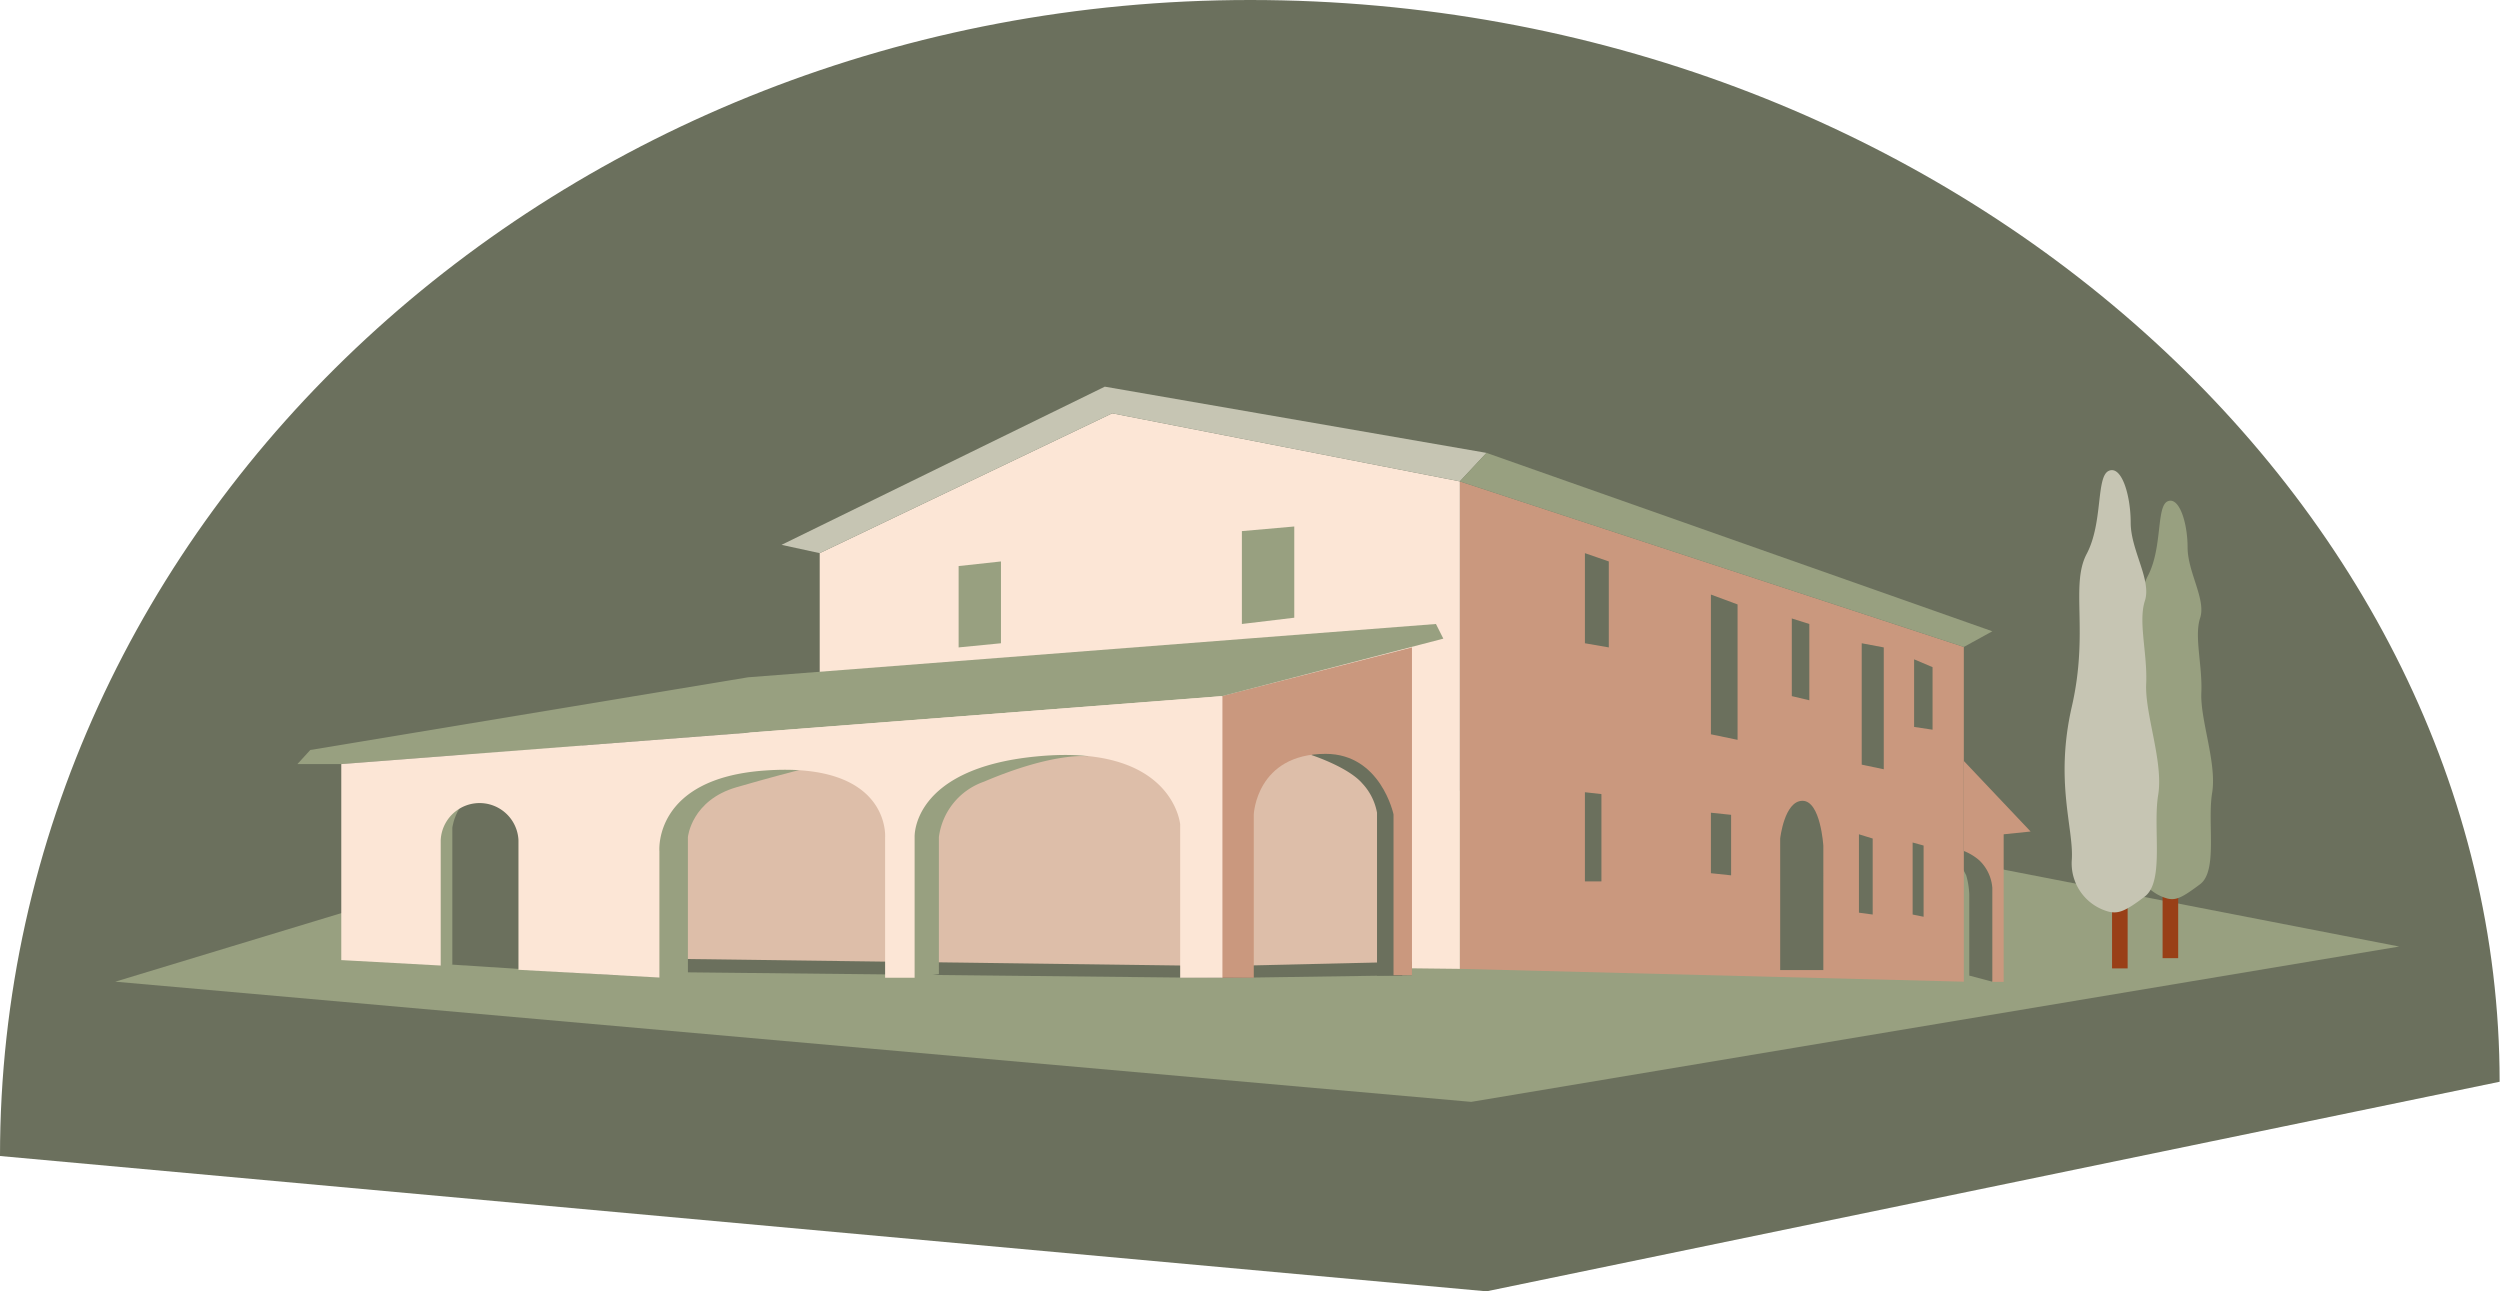 <svg viewBox="0 0 271.04 140.01" xmlns="http://www.w3.org/2000/svg">
    <path d="M0 125.33C0 56.11 60.68 0 135.52 0S271 54.28 271 117.28L161.16 140Z" style="fill: #6b705d"/>
    <path d="m98.1 80.46 87.39 7.65 74.62 14.51-100.61 16.84-147-13.03 85.6-25.97z" style="fill: #98a080"/>
    <path d="m216 106.43-2.5-.66V97a8.4 8.4 0 0 0-.33-2.09 12.73 12.73 0 0 0-1-1.7v-1.34h3.2l1.46 6.39-.3 7.44Z" style="fill: #6b705d"/>
    <path d="M158.27 52.19v52.85l54.64 1.39V70.14l-54.64-17.95z" style="fill: #ca987e"/>
    <path d="m88.87 59.97 31.71-15.16 37.69 7.38v52.85l-87.68-1V82.83l18.28-5.91V59.97z" style="fill: #fce6d6"/>
    <path d="m151.09 78.09.93 26.85-21.14.23-26.95-.13-31.01-.78V83.15l78.17-5.06z" style="fill: #ddbea9"/>
    <path d="m62.1 103.66-16.18-.4V82.15l19.68-1.27m87.48 23.38v1.47l-20.58.3v-1.29l20.58-.48zm-20.58.48v1.29l-60.48-.64v-1.45l60.48.8z" style="fill: #6b705d"/>
    <path d="m67.04 105.74-21.02-1.35v-1.45l11.48.15m84.65-21.24s4 1.29 5.55 3.09a6.26 6.26 0 0 1 1.59 3.17v17.67h2.73v-20.6l-5.72-6.82Z" style="fill: #6b705d"/>
    <path d="m99.12 106 2.67-.4V90.75a7.36 7.36 0 0 1 4.88-6C114.4 81.46 118 82 118 82l-2.21-.67-16.9 2L98.1 105Z" style="fill: #98a080"/>
    <path d="M153.08 70.19v35.54h-2V88.29s-1.38-6.56-7.36-6.56c-7.51 0-7.79 6.56-7.79 6.56V106h-3.48V75.47Z" style="fill: #ca987e"/>
    <path d="m71.92 106 2.66-.4V90.75s.38-4 5.3-5.41c7.27-2.09 8.89-2.34 8.89-2.34l-.23-1.71-16.9 2-.75 21.71Zm-25.54-1 2.66-.4V89.75s.38-4 5.3-5.41c7.27-2.09 8.89-2.34 8.89-2.34L63 80.31l-16.9 2-.75 21.69Zm57.55-43.63v8.82l4.59-.45v-8.87l-4.59.5zm30.71-3.79v10.07l5.68-.68v-9.89l-5.68.5z" style="fill: #98a080"/>
    <path d="m84.73 59.07 4.14.9 31.71-15.16 37.69 7.38 2.89-3.09-41.38-7.18-35.05 17.15z" style="fill: #c6c5b3"/>
    <path d="M216 68.44 161.16 49.1l-2.89 3.09 54.64 17.95 3.09-1.7z" style="fill: #98a080"/>
    <path d="M171.83 59.97v9.77l2.59.45v-9.32l-2.59-.9zm13.66 4.49v15.15l2.89.6V65.53l-2.89-1.07zm8.77 2.59v8.42l1.9.45v-8.27l-1.9-.6zm7.58 2.69V82.9l2.39.5V70.19l-2.39-.45zm5.68 1.74v7.33l2 .3v-6.78l-2-.85zm-35.69 14.41v9.67h1.79v-9.47l-1.79-.2zm13.66 2.22v6.56l2.19.23v-6.56l-2.19-.23zm16.05 2.34v8.5l1.49.2v-8.24l-1.49-.46zm5.82.89v7.81l1.19.24v-7.72l-1.19-.33zm-9.68 13.83V91.71s-.29-4.89-2.26-4.89-2.42 4.09-2.42 4.09v14.26Z" style="fill: #6b705d"/>
    <path d="m212.91 82.5 7.24 7.65-2.92.3v16H216V96.26a4.58 4.58 0 0 0-1.43-3 5.76 5.76 0 0 0-1.66-1Z" style="fill: #ca987e"/>
    <path d="m156.48 69.24-23.98 6.23-95.54 7.37h-4.72l1.4-1.53 47.46-7.88 74.58-5.78.8 1.59z" style="fill: #98a080"/>
    <path d="M37 82.84v21.25l10.78.59v-13.6a4.22 4.22 0 0 1 8.43 0v14.06l15.28.84V92.3s-.71-7.9 11.4-8.76c13.67-1 13.07 7.22 13.07 7.22V106h3.2V90.76s-.38-7.44 13.21-8.75c14.83-1.44 15.58 7.37 15.58 7.37V106h4.58V75.47Z" style="fill: #fce6d6"/>
    <path d="M228.98 96h1.69v8.99h-1.69zm5.48-1.11h1.69v8.99h-1.69z" style="fill: #993f17"/>
    <path d="M235 97.42a4.89 4.89 0 0 1-3.59-5.12c.18-3.06-1.68-7.62 0-14.93s-.16-11.87 1.45-14.93.9-7.55 2.15-8.09 2.16 2.33 2.16 5 2.02 5.65 1.36 7.65.26 5.15.13 8.11 1.7 7.62 1.17 10.86.62 8.45-1.3 9.89-2.6 1.78-3.53 1.56Z" style="fill: #98a080"/>
    <path d="M228.62 98.84a5.42 5.42 0 0 1-4-5.68c.2-3.4-1.86-8.44 0-16.56s-.18-13.16 1.61-16.55 1-8.37 2.39-9 2.38 2.62 2.38 5.61 2.28 6.2 1.54 8.48.29 5.72.14 9 1.89 8.46 1.3 12.05.69 9.37-1.44 11-2.88 1.89-3.92 1.65Z" style="fill: #c6c5b3"/>
</svg>


